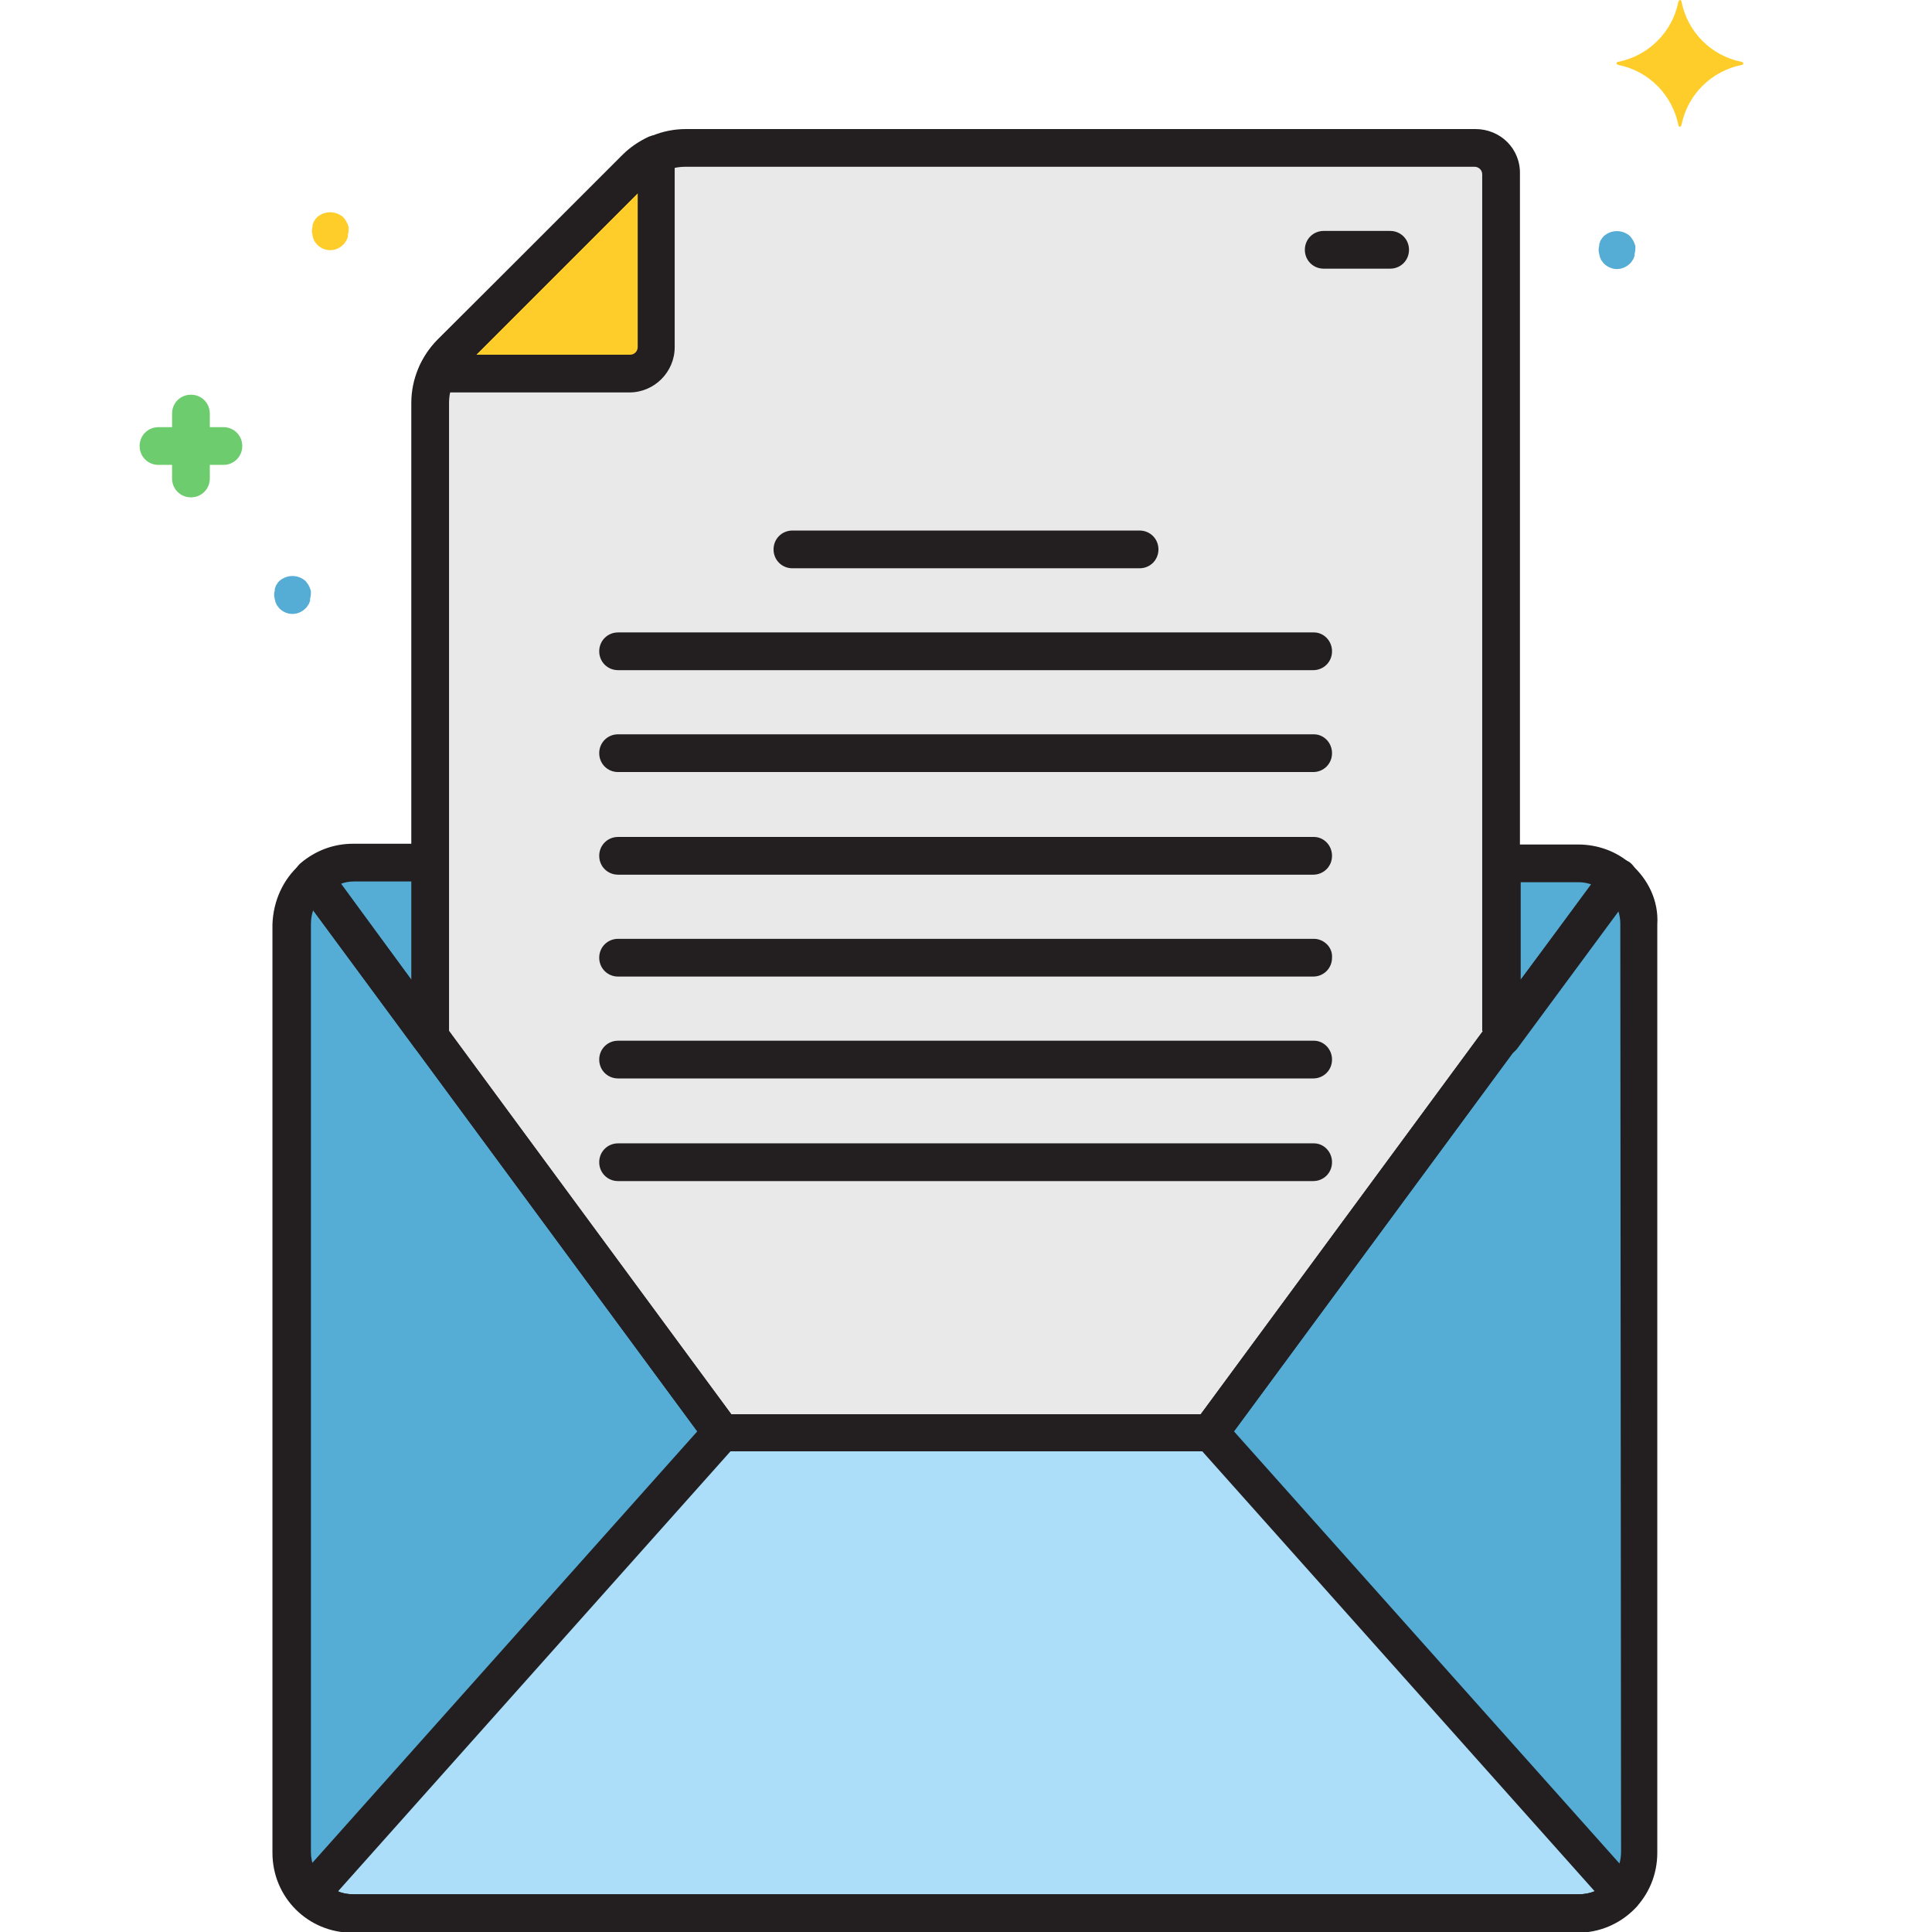 <?xml version="1.0" encoding="UTF-8"?> <!-- Generator: Adobe Illustrator 21.0.0, SVG Export Plug-In . SVG Version: 6.00 Build 0) --> <svg xmlns="http://www.w3.org/2000/svg" xmlns:xlink="http://www.w3.org/1999/xlink" id="Layer_1" x="0px" y="0px" viewBox="0 0 256 256" style="enable-background:new 0 0 256 256;" xml:space="preserve" width="512" height="512"> <style type="text/css"> .st0{fill:#E9E9EA;} .st1{fill:#FFCD29;} .st2{fill:#55ACD5;} .st3{fill:#ACDEF9;} .st4{fill:#6DCC6D;} .st5{fill:#231F20;} </style> <g id="Layer_26"> <path class="st0" d="M195.5,19.6H90.9c-2.5,0-4.8,1-6.6,2.7L59.7,46.8C58,48.6,57,50.9,57,53.4v84l38.6,52.4h64.7l38.6-52.4V23.1 C199,21.1,197.4,19.6,195.5,19.6z"></path> <path class="st1" d="M84.3,22.3L72,34.6L59.7,46.8c-0.8,0.8-1.4,1.7-1.9,2.7h25.6c1.9,0,3.5-1.6,3.5-3.5V20.4 C86,20.9,85.1,21.5,84.3,22.3z"></path> <path class="st2" d="M214.5,116.4l-54.1,73.5H95.6l-54.1-73.5c-1.8,1.5-2.8,3.7-2.8,6.1v123c0,4.5,3.6,8.1,8.1,8.1h162.3 c4.5,0,8.1-3.6,8.1-8.1v-123C217.3,120.1,216.2,117.9,214.5,116.4z"></path> <path class="st3" d="M160.4,189.8H95.6L41,251.1c1.5,1.6,3.6,2.4,5.8,2.4h162.3c2.2,0,4.3-0.9,5.8-2.4L160.4,189.8z"></path> <path class="st2" d="M46.8,114.3c-2,0-3.8,0.7-5.3,2l15.5,21v-23.1H46.8z"></path> <path class="st2" d="M209.2,114.3H199v23.1l15.5-21C213,115.1,211.1,114.3,209.2,114.3z"></path> <path class="st4" d="M29.6,56.6h-1.8v-1.8c0-1.4-1.1-2.5-2.5-2.5s-2.5,1.1-2.5,2.5v1.8h-1.8c-1.4,0-2.5,1.1-2.5,2.5 s1.1,2.5,2.5,2.5h1.8v1.8c0,1.4,1.1,2.5,2.5,2.5s2.5-1.1,2.5-2.5v-1.8h1.8c1.4,0,2.5-1.1,2.5-2.5S31,56.6,29.6,56.6L29.6,56.6z"></path> <path class="st2" d="M216.7,32.6c-0.1-0.3-0.2-0.6-0.4-0.9c-0.1-0.1-0.2-0.3-0.3-0.4c-1-0.9-2.5-0.9-3.5,0 c-0.1,0.1-0.2,0.2-0.3,0.4c-0.1,0.1-0.2,0.3-0.2,0.4c-0.1,0.2-0.1,0.3-0.1,0.5c-0.1,0.3-0.1,0.7,0,1c0,0.2,0.1,0.3,0.1,0.5 c0.1,0.1,0.1,0.3,0.2,0.4c0.1,0.1,0.2,0.3,0.3,0.4c1,1,2.5,1,3.5,0c0,0,0,0,0,0c0.1-0.1,0.2-0.2,0.3-0.4c0.1-0.1,0.2-0.3,0.2-0.4 c0.1-0.1,0.1-0.3,0.1-0.5C216.7,33.3,216.7,32.9,216.7,32.6z"></path> <path class="st2" d="M41.2,78.3c-0.1-0.3-0.2-0.6-0.4-0.9c-0.1-0.1-0.2-0.3-0.3-0.4c-1-0.9-2.5-0.9-3.5,0c-0.1,0.1-0.2,0.2-0.3,0.4 c-0.1,0.1-0.2,0.3-0.2,0.4c-0.1,0.2-0.1,0.3-0.1,0.5c-0.1,0.3-0.1,0.7,0,1c0,0.2,0.1,0.3,0.1,0.5c0.1,0.1,0.1,0.3,0.2,0.4 c0.1,0.1,0.2,0.3,0.3,0.4c1,1,2.5,1,3.5,0c0,0,0,0,0,0c0.1-0.1,0.2-0.2,0.3-0.4c0.1-0.1,0.2-0.3,0.2-0.4c0.1-0.1,0.1-0.3,0.1-0.5 C41.2,78.9,41.2,78.6,41.2,78.3L41.2,78.3z"></path> <path class="st1" d="M46.2,30.1c-0.1-0.3-0.2-0.6-0.4-0.9c-0.1-0.1-0.2-0.3-0.3-0.4c-1-0.9-2.5-0.9-3.5,0c-0.1,0.1-0.2,0.2-0.3,0.4 c-0.1,0.1-0.2,0.3-0.2,0.4c-0.1,0.2-0.1,0.3-0.1,0.5c-0.1,0.3-0.1,0.7,0,1c0,0.2,0.1,0.3,0.1,0.5c0.1,0.1,0.1,0.3,0.2,0.4 c0.1,0.1,0.2,0.3,0.3,0.4c1,1,2.5,1,3.5,0c0,0,0,0,0,0c0.1-0.1,0.2-0.2,0.3-0.4c0.1-0.1,0.2-0.3,0.2-0.4c0.1-0.1,0.1-0.3,0.1-0.5 C46.2,30.8,46.2,30.5,46.2,30.1z"></path> <path class="st1" d="M230.8,8.2c-4.1-0.8-7.2-4-8-8c0-0.1-0.1-0.2-0.2-0.2c-0.1,0-0.1,0.1-0.2,0.2c-0.8,4.1-4,7.2-8,8 c-0.1,0-0.2,0.1-0.2,0.2c0,0.1,0.1,0.1,0.2,0.2c4.1,0.8,7.2,4,8,8c0,0.1,0.1,0.2,0.2,0.2c0.1,0,0.1-0.1,0.2-0.2c0.8-4.1,4-7.2,8-8 c0.1,0,0.2-0.1,0.2-0.2C230.9,8.2,230.8,8.2,230.8,8.2z"></path> <path class="st5" d="M88.4,18.3c-0.7-0.5-1.6-0.5-2.4-0.2c-1.3,0.6-2.5,1.4-3.5,2.4L58,45c-1,1-1.8,2.2-2.4,3.5 c-0.6,1.3,0,2.7,1.2,3.3c0.3,0.1,0.7,0.2,1,0.2h25.6c3.3,0,6-2.7,6-6V20.4C89.5,19.6,89.1,18.8,88.4,18.3z M84.5,46 c0,0.5-0.4,1-1,1H63.1l21.4-21.4V46z"></path> <path class="st5" d="M184.2,30.6h-8.8c-1.4,0-2.5,1.1-2.5,2.5c0,1.4,1.1,2.5,2.5,2.5h8.8c1.4,0,2.5-1.1,2.5-2.5 C186.7,31.7,185.6,30.6,184.2,30.6z"></path> <path class="st5" d="M216.8,249.4l-54.6-61.2c-0.5-0.5-1.2-0.8-1.9-0.8H95.6c-0.7,0-1.4,0.3-1.9,0.8l-54.6,61.2 c-0.9,1-0.8,2.5,0.1,3.4c2,2,4.7,3.2,7.6,3.2h162.3c2.9,0,5.6-1.2,7.6-3.2C217.7,251.9,217.7,250.4,216.8,249.4z M209.2,251H46.8 c-0.7,0-1.4-0.1-2-0.4l52-58.3h62.5l52,58.3C210.6,250.9,209.9,251,209.2,251z"></path> <path class="st5" d="M216,114.3c-1.1-0.8-2.7-0.6-3.5,0.5l0,0c-0.8,1.1-0.6,2.7,0.5,3.5c0.4,0.3,1,0.5,1.5,0.5 c1.4,0,2.5-1.1,2.5-2.5C217,115.6,216.6,114.8,216,114.3L216,114.3z"></path> <path class="st5" d="M216.1,114.5c-1-0.9-2.6-0.8-3.5,0.2c0,0.1-0.1,0.1-0.1,0.2l-53.4,72.5H96.9l-53.4-72.5 c-0.8-1.1-2.4-1.3-3.5-0.5c-0.1,0-0.1,0.1-0.2,0.1c-2.3,2-3.6,4.9-3.7,8v123c0,5.9,4.7,10.6,10.6,10.6h162.3 c5.9,0,10.6-4.7,10.6-10.6v-123C219.8,119.4,218.4,116.5,216.1,114.5z M214.8,245.4c0,3.1-2.5,5.6-5.6,5.6H46.8 c-3.1,0-5.6-2.5-5.6-5.6v-123c0-0.6,0.1-1.2,0.3-1.8l52.1,70.7c0.5,0.6,1.2,1,2,1h64.7c0.8,0,1.5-0.4,2-1l52.1-70.7 c0.2,0.6,0.3,1.2,0.3,1.8L214.8,245.4z"></path> <path class="st5" d="M57,111.8H46.8c-2.6,0-5,0.9-7,2.6c-1,0.9-1.1,2.3-0.4,3.4l15.5,21c0.8,1.1,2.4,1.3,3.5,0.5c0.6-0.5,1-1.2,1-2 v-23.1C59.5,113,58.4,111.8,57,111.8z M54.5,129.8l-9.3-12.7c0.5-0.2,1.1-0.3,1.7-0.3h7.7V129.8z"></path> <path class="st5" d="M216.1,114.5c-1.9-1.7-4.4-2.6-7-2.6H199c-1.4,0-2.5,1.1-2.5,2.5v23.1c0,1.4,1.1,2.5,2.5,2.5 c0.8,0,1.5-0.4,2-1l15.5-21C217.3,116.8,217.1,115.3,216.1,114.5z M201.5,129.8v-12.9h7.7c0.6,0,1.1,0.1,1.7,0.3L201.5,129.8z"></path> <path class="st5" d="M195.5,17.1H90.9c-3.1,0-6.1,1.2-8.3,3.5L58,45c-2.2,2.2-3.5,5.2-3.5,8.4v84c0,0.5,0.2,1.1,0.5,1.5l38.6,52.4 c0.5,0.6,1.2,1,2,1h64.7c0.8,0,1.5-0.4,2-1l38.6-52.4c0.3-0.4,0.5-0.9,0.5-1.5V23.1C201.5,19.7,198.8,17.1,195.5,17.1z M196.5,136.6l-37.4,50.8H96.9l-37.4-50.8V53.4c0-1.8,0.7-3.5,2-4.8L86,24.1c1.3-1.3,3-2,4.8-2h104.6c0.5,0,1,0.4,1,1V136.6z"></path> <path class="st5" d="M174.1,83.8H81.9c-1.4,0-2.5,1.1-2.5,2.5s1.1,2.5,2.5,2.5h92.1c1.4,0,2.5-1.1,2.5-2.5S175.4,83.8,174.1,83.8 L174.1,83.8z"></path> <path class="st5" d="M151,70.3H105c-1.4,0-2.5,1.1-2.5,2.5s1.1,2.5,2.5,2.5H151c1.4,0,2.5-1.1,2.5-2.5S152.4,70.3,151,70.3 L151,70.3z"></path> <path class="st5" d="M174.1,97.3H81.9c-1.4,0-2.5,1.1-2.5,2.5s1.1,2.5,2.5,2.5h92.1c1.4,0,2.5-1.1,2.5-2.5S175.4,97.3,174.1,97.3 L174.1,97.3z"></path> <path class="st5" d="M174.1,110.9H81.9c-1.4,0-2.5,1.1-2.5,2.5s1.1,2.5,2.5,2.5h92.1c1.4,0,2.5-1.1,2.5-2.5 S175.4,110.9,174.1,110.9L174.1,110.9z"></path> <path class="st5" d="M174.1,124.4H81.9c-1.4,0-2.5,1.1-2.5,2.5c0,1.4,1.1,2.5,2.5,2.5h92.1c1.4,0,2.5-1.1,2.5-2.5 C176.6,125.5,175.4,124.4,174.1,124.4L174.1,124.4z"></path> <path class="st5" d="M174.1,137.9H81.9c-1.4,0-2.5,1.1-2.5,2.5s1.1,2.5,2.5,2.5h92.1c1.4,0,2.5-1.1,2.5-2.5 S175.4,137.9,174.1,137.9L174.1,137.9z"></path> <path class="st5" d="M174.1,151.5H81.9c-1.4,0-2.5,1.1-2.5,2.5s1.1,2.5,2.5,2.5h92.1c1.4,0,2.5-1.1,2.5-2.5 S175.4,151.5,174.1,151.5L174.1,151.5z"></path> </g> </svg> 
